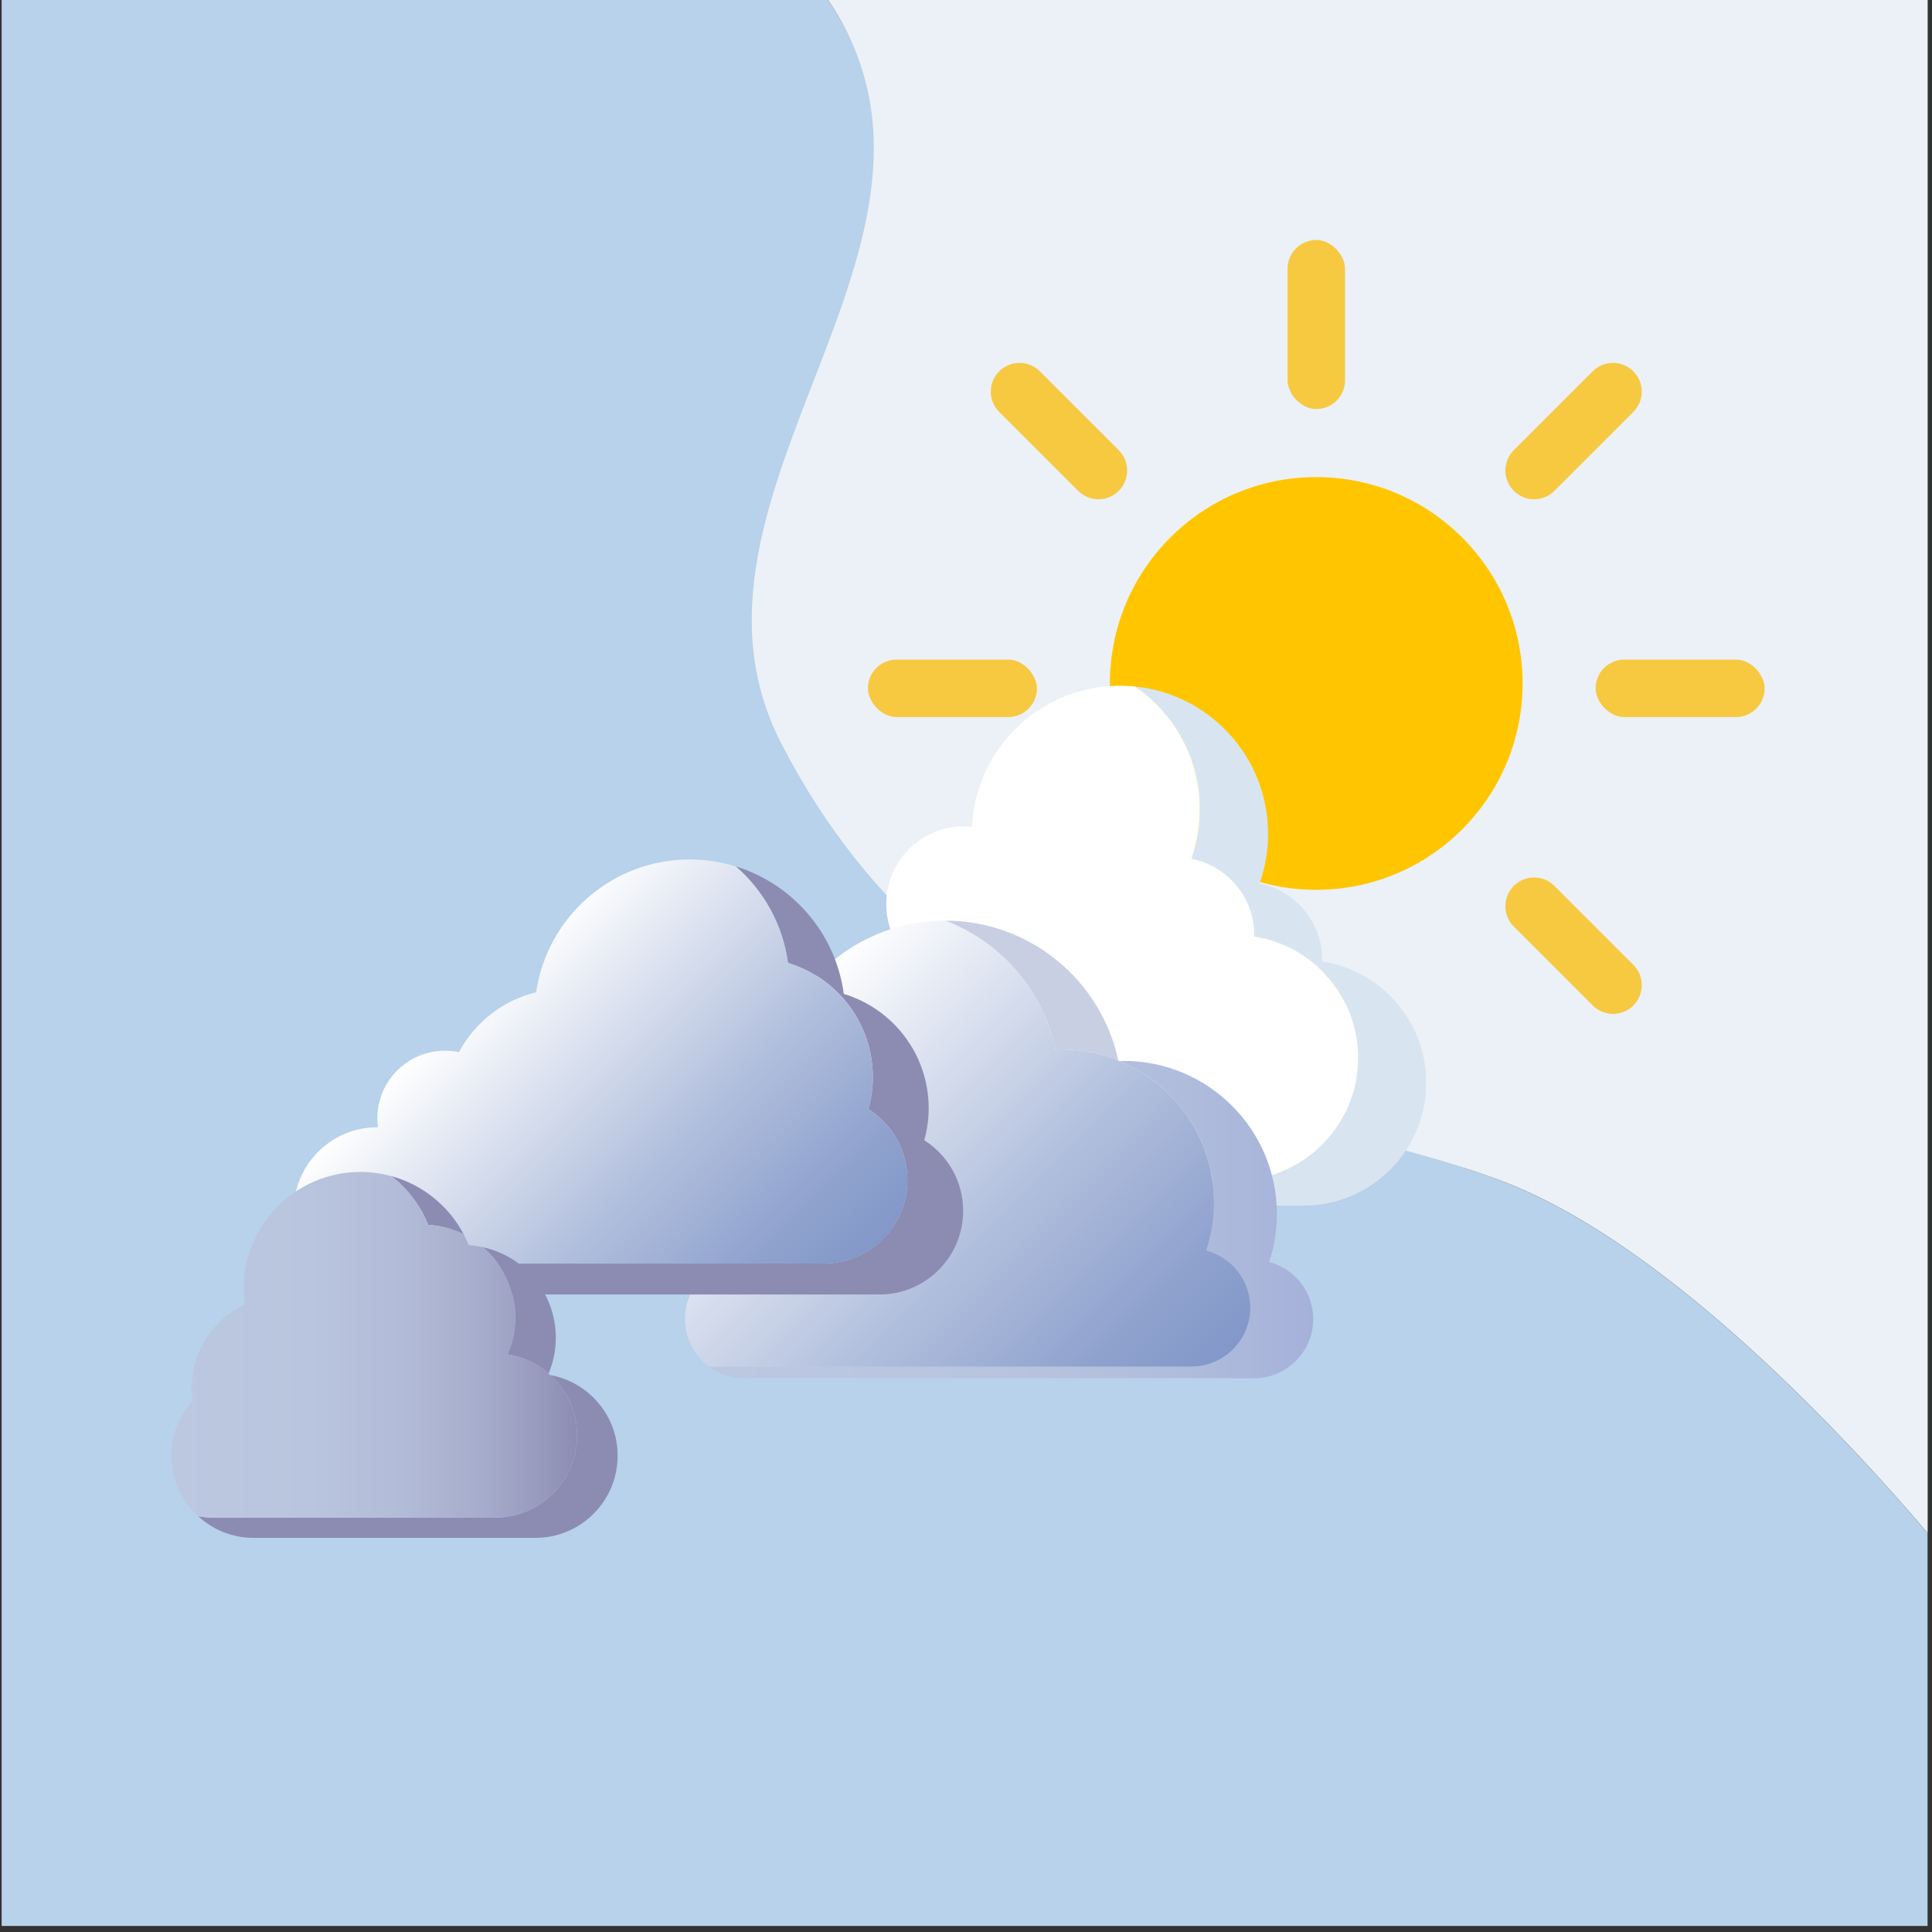 <?xml version="1.0" encoding="UTF-8"?>
<svg xmlns="http://www.w3.org/2000/svg" xmlns:xlink="http://www.w3.org/1999/xlink" id="Calque_1" data-name="Calque 1" viewBox="0 0 320 320">
  <rect x="0" y="0" width="320" height="320" fill="#333333" stroke="none"/>
  <defs>
    <style>
      .cls-1 {
        fill: #ffc600;
      }

      .cls-1, .cls-2, .cls-3, .cls-4, .cls-5, .cls-6, .cls-7, .cls-8, .cls-9, .cls-10, .cls-11, .cls-12, .cls-13, .cls-14 {
        stroke-width: 0px;
      }

      .cls-2 {
        fill: #8c8cb3;
      }

      .cls-3 {
        fill: #d8e5f1;
      }

      .cls-4 {
        fill: #9b9eb3;
      }

      .cls-5 {
        fill: #b7d2ea;
      }

      .cls-6 {
        fill: url(#Dégradé_sans_nom_7);
      }

      .cls-7 {
        fill: #ecf1f7;
      }

      .cls-8 {
        fill: #c8cfe3;
      }

      .cls-9 {
        fill: #161616;
      }

      .cls-10 {
        fill: url(#Dégradé_sans_nom_65);
      }

      .cls-11 {
        fill: #fff;
      }

      .cls-12 {
        fill: #f7c941;
      }

      .cls-13 {
        fill: url(#Dégradé_sans_nom_137);
      }

      .cls-14 {
        fill: url(#Dégradé_sans_nom_63);
      }
    </style>
    <linearGradient id="Dégradé_sans_nom_65" data-name="Dégradé sans nom 65" x1="117.46" y1="202" x2="217.5" y2="202" gradientUnits="userSpaceOnUse">
      <stop offset="0" stop-color="#bcc7e0"></stop>
      <stop offset=".48" stop-color="#b9c4df"></stop>
      <stop offset=".79" stop-color="#b0bcdc"></stop>
      <stop offset="1" stop-color="#a5b1d9"></stop>
    </linearGradient>
    <linearGradient id="Dégradé_sans_nom_7" data-name="Dégradé sans nom 7" x1="189.69" y1="238.04" x2="124.28" y2="172.63" gradientUnits="userSpaceOnUse">
      <stop offset="0" stop-color="#8398c9"></stop>
      <stop offset=".16" stop-color="#8fa2ce"></stop>
      <stop offset=".46" stop-color="#b1bfdd"></stop>
      <stop offset=".85" stop-color="#e8ecf5"></stop>
      <stop offset="1" stop-color="#fff"></stop>
    </linearGradient>
    <linearGradient id="Dégradé_sans_nom_137" data-name="Dégradé sans nom 137" x1="130.96" y1="220.5" x2="76.77" y2="166.31" gradientUnits="userSpaceOnUse">
      <stop offset="0" stop-color="#8398c9"></stop>
      <stop offset=".16" stop-color="#8fa2ce"></stop>
      <stop offset=".46" stop-color="#b1bfdd"></stop>
      <stop offset=".85" stop-color="#e8ecf5"></stop>
      <stop offset="1" stop-color="#fff"></stop>
    </linearGradient>
    <linearGradient id="Dégradé_sans_nom_63" data-name="Dégradé sans nom 63" x1="28.4" y1="222.74" x2="95.58" y2="222.74" gradientUnits="userSpaceOnUse">
      <stop offset="0" stop-color="#bcc7e0"></stop>
      <stop offset=".35" stop-color="#b9c4de"></stop>
      <stop offset=".57" stop-color="#b2bbd7"></stop>
      <stop offset=".76" stop-color="#a7adcc"></stop>
      <stop offset=".92" stop-color="#9698bc"></stop>
      <stop offset="1" stop-color="#8c8cb3"></stop>
    </linearGradient>
  </defs>
  <g>
    <path class="cls-9" d="M248.63,195.57c-32.58-12.27-84.67-14.92-114.24-72.47-21.12-41.1,29.88-83.1,2.76-123.1H.27v319h319v-65.07c-11.81-13.92-42.58-47.79-70.65-58.36Z"></path>
    <path class="cls-5" d="M248.63,195.57c-32.58-12.27-84.67-14.92-114.24-72.47-21.12-41.1,29.88-83.1,2.76-123.1H.27v319h319v-65.07c-11.81-13.92-42.58-47.79-70.65-58.36Z"></path>
    <path class="cls-7" d="M137.15,0c27.12,40-28.88,82-7.76,123.1,29.57,57.55,86.66,60.2,119.24,72.47,28.07,10.57,58.83,44.44,70.65,58.36V0h-182.12Z"></path>
  </g>
  <g>
    <circle class="cls-1" cx="218.01" cy="113.2" r="34.18"></circle>
    <rect class="cls-12" x="213.26" y="39.75" width="9.52" height="28" rx="4.76" ry="4.76"></rect>
    <rect class="cls-12" x="213.26" y="160.28" width="9.52" height="28" rx="4.76" ry="4.76"></rect>
    <rect class="cls-12" x="264.28" y="109.25" width="28" height="9.52" rx="4.76" ry="4.76"></rect>
    <rect class="cls-12" x="143.75" y="109.25" width="28" height="9.52" rx="4.76" ry="4.76"></rect>
    <path class="cls-12" d="M260.63,142.63h0c2.63,0,4.76,2.13,4.76,4.76v18.49c0,2.62-2.13,4.76-4.76,4.76h0c-2.63,0-4.76-2.13-4.76-4.76v-18.49c0-2.63,2.13-4.76,4.76-4.76Z" transform="translate(-34.42 230.17) rotate(-45)"></path>
    <path class="cls-12" d="M165.5,61.5h0c1.86-1.86,4.87-1.86,6.73,0l13.07,13.07c1.86,1.86,1.86,4.87,0,6.73h0c-1.86,1.86-4.87,1.86-6.73,0l-13.07-13.07c-1.86-1.86-1.86-4.87,0-6.73Z"></path>
    <rect class="cls-12" x="161.4" y="151.87" width="28" height="9.51" rx="4.76" ry="4.76" transform="translate(-59.38 169.9) rotate(-45)"></rect>
    <path class="cls-12" d="M250.73,74.57l13.07-13.07c1.86-1.86,4.87-1.86,6.73,0h0c1.86,1.86,1.86,4.87,0,6.73l-13.07,13.07c-1.86,1.86-4.87,1.86-6.73,0h0c-1.86-1.86-1.86-4.87,0-6.73Z"></path>
  </g>
  <g>
    <path class="cls-3" d="M219.01,159.23c0-.08.01-.16.01-.24,0-6.27-4.48-11.49-10.41-12.64.92-2.58,1.42-5.35,1.42-8.24,0-12.71-9.67-23.16-22.05-24.4,6.49,4.41,10.76,11.86,10.76,20.3,0,2.89-.5,5.66-1.42,8.24,5.93,1.15,10.41,6.37,10.41,12.64,0,.08-.01.16-.01.24,9.75,1.51,17.22,9.92,17.22,20.09,0,11.24-9.11,20.36-20.36,20.36h-58.36c-.34,0-.67-.03-1-.05,3.42,2.6,7.67,4.16,12.29,4.16h58.36c11.24,0,20.36-9.11,20.36-20.36,0-10.17-7.47-18.58-17.22-20.09Z"></path>
    <path class="cls-11" d="M204.58,195.57c11.24,0,20.36-9.11,20.36-20.36,0-10.17-7.47-18.58-17.22-20.09,0-.08.01-.16.01-.24,0-6.27-4.48-11.49-10.41-12.64.92-2.58,1.42-5.35,1.42-8.24,0-8.44-4.27-15.89-10.76-20.3-.82-.08-1.64-.12-2.48-.12-13.15,0-23.89,10.35-24.5,23.36-.44-.04-.88-.07-1.33-.07-7.12,0-12.88,5.77-12.88,12.88,0,4.08,1.9,7.72,4.87,10.08-8.39,2.52-14.5,10.29-14.5,19.49,0,6.62,3.17,12.48,8.07,16.2.33.02.66.05,1,.05h58.36Z"></path>
  </g>
  <g>
    <path class="cls-10" d="M210.22,209.02c.82-2.49,1.27-5.16,1.27-7.93,0-14.01-11.36-25.37-25.37-25.37-.25,0-.5.01-.74.02,9.22,3.8,15.7,12.87,15.7,23.46,0,2.77-.45,5.43-1.27,7.93,4.19,1.11,7.28,4.92,7.28,9.46,0,5.41-4.39,9.79-9.79,9.79h-79.84c1.62,1.19,3.61,1.89,5.77,1.89h84.48c5.41,0,9.79-4.39,9.79-9.79,0-4.54-3.09-8.34-7.28-9.46Z"></path>
    <path class="cls-8" d="M174.83,173.85c.29,0,.58-.02.88-.02,3.37,0,6.58.66,9.52,1.85-2.82-13.25-14.58-23.19-28.67-23.19-.01,0-.03,0-.04,0,9.23,3.5,16.24,11.51,18.31,21.36Z"></path>
    <path class="cls-4" d="M185.38,175.74s-.1-.04-.15-.06c0,.02,0,.04.01.06.04,0,.09,0,.13,0Z"></path>
    <path class="cls-6" d="M207.09,216.58c0-4.54-3.09-8.34-7.28-9.46.82-2.49,1.27-5.16,1.27-7.93,0-10.59-6.49-19.66-15.7-23.46-.04,0-.09,0-.13,0,0-.02,0-.04-.01-.06-2.94-1.19-6.15-1.85-9.52-1.85-.29,0-.58.01-.88.02-2.07-9.84-9.08-17.86-18.31-21.36-16.17.02-29.28,13.14-29.28,29.32,0,1.68.15,3.33.42,4.94-5.31,2.86-8.92,8.47-8.92,14.92,0,2.66.63,5.17,1.73,7.41-4.06,1.19-7.03,4.94-7.03,9.39,0,3.25,1.59,6.12,4.02,7.9h79.84c5.41,0,9.79-4.39,9.79-9.79Z"></path>
  </g>
  <g>
    <path class="cls-2" d="M153.09,188.86c.47-1.69.73-3.47.73-5.3,0-8.94-5.93-16.48-14.06-18.94-1.34-10.02-8.46-18.2-17.89-21.12,4.61,4.01,7.79,9.63,8.64,15.98,8.14,2.45,14.06,10,14.06,18.94,0,1.84-.26,3.62-.73,5.3,3.87,2.46,6.45,6.77,6.45,11.7,0,7.66-6.21,13.86-13.86,13.86H53.25c-.54,0-1.07-.04-1.6-.1,2.54,3.19,6.45,5.23,10.84,5.23h83.18c7.66,0,13.86-6.21,13.86-13.86,0-4.93-2.58-9.24-6.45-11.7Z"></path>
    <path class="cls-13" d="M136.43,209.29c7.66,0,13.86-6.21,13.86-13.86,0-4.93-2.58-9.24-6.45-11.7.47-1.69.73-3.47.73-5.3,0-8.94-5.93-16.48-14.06-18.94-.85-6.36-4.03-11.98-8.64-15.98-2.41-.74-4.95-1.16-7.61-1.16-12.94,0-23.65,9.56-25.46,22-5.54,1.34-10.16,5.01-12.78,9.92-.75-.16-1.52-.24-2.32-.24-6.19,0-11.2,5.02-11.2,11.2,0,.5.05,1,.11,1.48-.04,0-.07,0-.11,0-7.66,0-13.86,6.21-13.86,13.86,0,3.26,1.14,6.26,3.02,8.63.52.06,1.06.1,1.6.1h83.18Z"></path>
  </g>
  <g>
    <path class="cls-2" d="M70.92,202.87c2.11.13,4.09.69,5.89,1.58-2.46-4.68-6.78-8.23-11.99-9.65,2.69,2.09,4.82,4.86,6.1,8.07Z"></path>
    <path class="cls-2" d="M85.34,218.21c0,2.18-.45,4.25-1.27,6.12,2.58.4,4.91,1.53,6.8,3.16.76-1.82,1.19-3.82,1.19-5.92,0-7.35-5.16-13.48-12.06-14.99,3.27,2.82,5.34,6.98,5.34,11.63Z"></path>
    <path class="cls-4" d="M91.18,227.77c-.1-.1-.21-.19-.32-.28-.03.07-.05.14-.08.2.13.02.26.05.39.08Z"></path>
    <g>
      <path class="cls-2" d="M91.18,227.77c2.7,2.48,4.4,6.03,4.4,9.99,0,7.51-6.09,13.61-13.61,13.61h-46.68c-.85,0-1.67-.09-2.47-.24,2.42,2.23,5.64,3.59,9.19,3.59h46.68c7.51,0,13.61-6.09,13.61-13.61,0-6.66-4.8-12.18-11.12-13.35Z"></path>
      <path class="cls-14" d="M81.97,251.37c7.51,0,13.61-6.09,13.61-13.61,0-3.96-1.7-7.51-4.4-9.99-.13-.02-.26-.06-.39-.08.03-.07.05-.14.08-.2-1.89-1.63-4.22-2.76-6.8-3.16.82-1.88,1.27-3.95,1.27-6.12,0-4.65-2.07-8.82-5.34-11.63-.77-.17-1.55-.3-2.36-.35-.24-.61-.53-1.2-.83-1.77-1.79-.89-3.78-1.46-5.89-1.58-1.29-3.21-3.41-5.98-6.1-8.07-1.63-.45-3.34-.7-5.11-.7-10.67,0-19.32,8.65-19.32,19.32,0,.9.07,1.78.18,2.64-5.23,2.45-8.85,7.76-8.85,13.92,0,.71.05,1.4.14,2.09-2.15,2.41-3.47,5.57-3.47,9.05,0,3.97,1.71,7.52,4.41,10.01.8.15,1.63.24,2.47.24h46.68Z"></path>
    </g>
  </g>
</svg>
